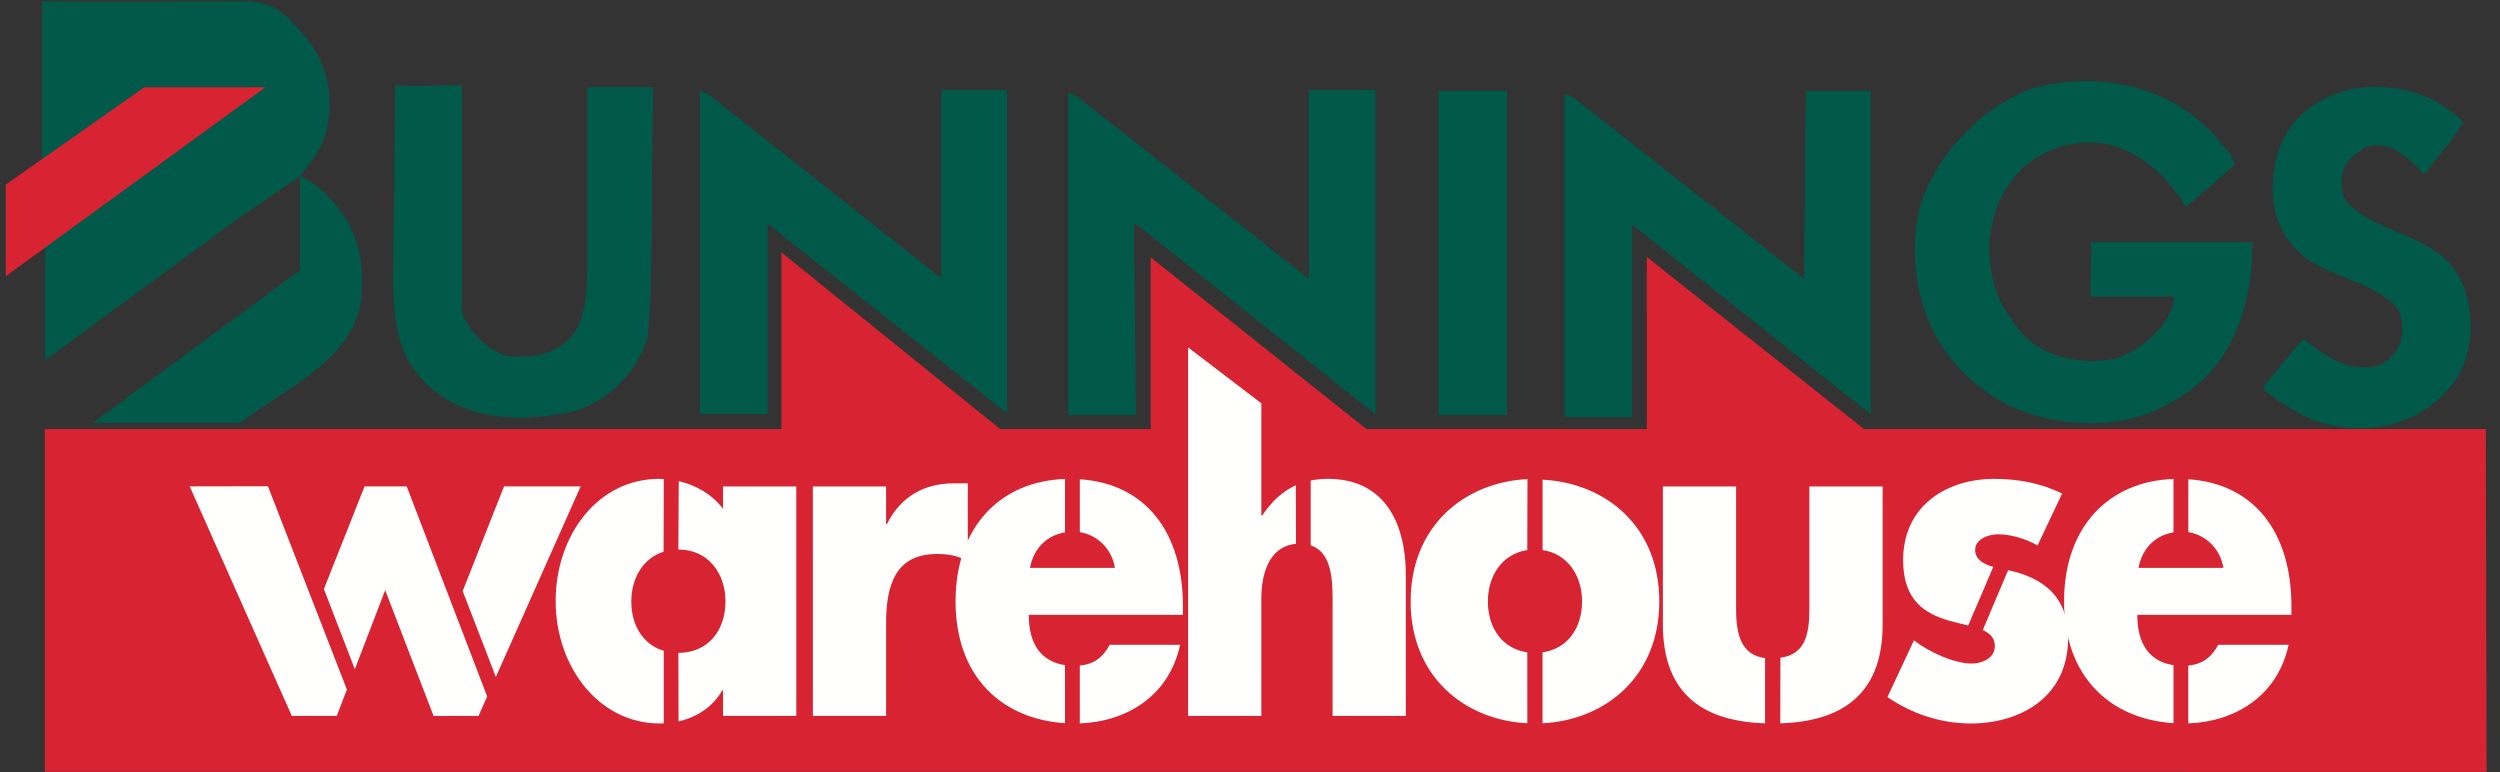 <svg xmlns="http://www.w3.org/2000/svg" width="136" height="42" viewBox="0 0 136 42">
  <rect x="0" y="0" width="136" height="42" fill="#333333" stroke="none"/>
  <g fill="none" fill-rule="evenodd">
    <path fill="#005949" d="M121.586,8.942 L118.917,11.249 C117.715,9.256 115.831,7.683 113.477,7.736 C111.697,7.841 110.076,8.679 109.135,10.252 C107.826,12.245 107.931,15.495 109.396,17.329 C110.599,19.375 112.848,19.898 115.047,19.533 C116.406,19.113 118.185,17.697 118.291,16.124 L113.738,16.124 C113.686,15.075 113.843,14.079 113.738,13.188 L122.528,13.188 C122.528,16.753 121.377,20.161 118.08,21.891 C115.204,23.674 110.548,23.254 107.931,21.21 C104.792,18.956 103.694,15.233 104.374,11.564 C105.106,8.627 107.774,5.796 110.599,4.8 C114.314,3.803 118.447,4.747 120.854,7.841 C121.22,8.156 121.429,8.522 121.586,8.942"/>
    <path fill="#005949" d="M121.586 8.942L118.917 11.249C117.715 9.256 115.831 7.683 113.477 7.736 111.697 7.841 110.076 8.679 109.135 10.252 107.826 12.245 107.931 15.495 109.396 17.329 110.599 19.375 112.848 19.898 115.047 19.533 116.406 19.113 118.185 17.697 118.291 16.124L113.738 16.124C113.686 15.075 113.843 14.079 113.738 13.188L122.528 13.188C122.528 16.753 121.377 20.161 118.08 21.891 115.204 23.674 110.548 23.254 107.931 21.21 104.792 18.956 103.694 15.233 104.374 11.564 105.106 8.627 107.774 5.796 110.599 4.8 114.314 3.803 118.447 4.747 120.854 7.841 121.22 8.156 121.429 8.522 121.586 8.942M25.113 16.91C25.427 18.011 26.526 19.113 27.626 19.375 29.141 19.533 30.554 19.218 31.34 17.96 32.019 16.858 31.967 14.865 31.967 13.293 31.967 10.41 31.967 7.422 31.967 4.747L35.524 4.747C35.42 9.256 35.524 16.544 35.211 18.326 34.635 20.475 32.594 22.31 30.397 22.52 27.626 22.992 24.8 22.677 22.864 20.528 21.504 18.956 21.399 17.068 21.399 14.971L21.504 4.642C22.602 4.747 23.911 4.642 25.113 4.642L25.113 16.91"/>
    <path fill="#005949" d="M25.113 16.91C25.427 18.011 26.526 19.113 27.626 19.375 29.141 19.533 30.554 19.218 31.34 17.96 32.019 16.858 31.967 14.865 31.967 13.293 31.967 10.41 31.967 7.422 31.967 4.747L35.524 4.747C35.42 9.256 35.524 16.544 35.211 18.326 34.635 20.475 32.594 22.31 30.397 22.52 27.626 22.992 24.8 22.677 22.864 20.528 21.504 18.956 21.399 17.068 21.399 14.971L21.504 4.642C22.602 4.747 23.911 4.642 25.113 4.642L25.113 16.91M2.303 8.679L7.849 4.747 14.441 4.747 2.461 13.398 2.461 19.584 13.028 11.826 16.325 9.571C16.325 11.772 16.325 12.979 16.325 14.709L5.077 22.992 13.081 22.992C15.644 21 19.83 19.322 19.673 15.495 19.83 12.979 18.47 10.671 16.325 9.571 16.796 8.994 17.266 8.365 17.528 7.736 18.365 5.691 17.842 3.227 16.325 1.706 15.331.448 14.545.081 13.291.081 9.576.081 6.071.133 2.303.081L2.303 8.679"/>
    <path fill="#005949" d="M2.303 8.679L7.849 4.747 14.441 4.747 2.461 13.398 2.461 19.584 13.028 11.826 16.325 9.571C16.325 11.772 16.325 12.979 16.325 14.709L5.077 22.992 13.081 22.992C15.644 21 19.83 19.322 19.673 15.495 19.83 12.979 18.47 10.671 16.325 9.571 16.796 8.994 17.266 8.365 17.528 7.736 18.365 5.691 17.842 3.227 16.325 1.706 15.331.448 14.545.081 13.291.081 9.576.081 6.071.133 2.303.081L2.303 8.679M133.986 6.634C133.409 7.683 132.573 8.522 131.892 9.465 131.056 8.627 129.957 7.474 128.596 8.05 128.231 8.313 127.655 8.679 127.497 9.151 127.289 9.728 127.34 10.514 127.655 10.987 129.538 12.979 132.939 12.665 134.037 15.653 134.613 17.329 134.508 19.06 133.671 20.528 132.154 22.783 129.538 23.674 126.87 23.149 125.458 22.834 124.36 22.101 123.155 21.21L123.155 21 125.3 18.431C126.451 19.375 127.812 20.318 129.382 19.898 129.957 19.69 130.427 19.113 130.584 18.641 130.793 17.96 130.741 16.91 130.114 16.438 128.283 14.865 125.458 15.023 124.202 12.56 123.417 11.249 123.522 9.256 124.097 7.841 124.883 5.901 126.87 4.906 128.753 4.747 130.793 4.642 132.626 5.271 133.986 6.634"/>
    <path fill="#005949" d="M133.986 6.634C133.409 7.683 132.573 8.522 131.892 9.465 131.056 8.627 129.957 7.474 128.596 8.05 128.231 8.313 127.655 8.679 127.497 9.151 127.289 9.728 127.34 10.514 127.655 10.987 129.538 12.979 132.939 12.665 134.037 15.653 134.613 17.329 134.508 19.06 133.671 20.528 132.154 22.783 129.538 23.674 126.87 23.149 125.458 22.834 124.36 22.101 123.155 21.21L123.155 21 125.3 18.431C126.451 19.375 127.812 20.318 129.382 19.898 129.957 19.69 130.427 19.113 130.584 18.641 130.793 17.96 130.741 16.91 130.114 16.438 128.283 14.865 125.458 15.023 124.202 12.56 123.417 11.249 123.522 9.256 124.097 7.841 124.883 5.901 126.87 4.906 128.753 4.747 130.793 4.642 132.626 5.271 133.986 6.634M54.777 22.468L41.803 12.192C41.803 12.192 41.803 12.087 41.751 12.087L41.751 22.52 38.088 22.52 38.088 4.957 38.507 5.114 51.115 15.075 51.22 15.075 51.22 4.906 54.777 4.906 54.777 22.468"/>
    <path fill="#005949" d="M54.777,22.468 L41.803,12.192 C41.803,12.192 41.803,12.087 41.751,12.087 L41.751,22.52 L38.088,22.52 L38.088,4.957 L38.507,5.114 L51.115,15.075 L51.22,15.075 L51.22,4.906 L54.777,4.906 L54.777,22.468"/>
    <polygon fill="#005949" points="78.268 22.572 81.982 22.572 81.982 4.956 78.268 4.956"/>
    <polygon fill="#005949" points="78.268 22.572 81.982 22.572 81.982 4.956 78.268 4.956"/>
    <path fill="#005949" d="M74.815,22.52 L61.892,12.245 C61.788,12.192 61.788,12.192 61.683,12.192 L61.788,22.572 L58.126,22.572 L58.126,5.061 L58.544,5.219 L71.205,15.18 L71.205,4.906 L74.815,4.906 L74.815,22.52"/>
    <path fill="#005949" d="M74.815,22.52 L61.892,12.245 C61.788,12.192 61.788,12.192 61.683,12.192 L61.788,22.572 L58.126,22.572 L58.126,5.061 L58.544,5.219 L71.205,15.18 L71.205,4.906 L74.815,4.906 L74.815,22.52"/>
    <polyline fill="#005949" points="101.758 22.52 88.835 12.245 88.784 12.245 88.784 22.677 85.121 22.677 85.121 5.114 85.54 5.271 98.148 15.18 98.252 4.957 101.758 4.957 101.758 22.52"/>
    <polyline fill="#005949" points="101.758 22.52 88.835 12.245 88.784 12.245 88.784 22.677 85.121 22.677 85.121 5.114 85.54 5.271 98.148 15.18 98.252 4.957 101.758 4.957 101.758 22.52"/>
    <polyline fill="#D82332" points="3.043 23.947 43.118 23.947 43.117 15 54.197 23.947 63.202 23.947 63.202 15.255 74.123 23.947 90.191 23.947 90.189 15.23 101.194 23.947 134.624 23.947 134.664 41.379 3.043 41.376 3.043 23.947"/>
    <polygon stroke="#D82332" stroke-width="1.211" points="3.043 23.947 43.118 23.947 43.117 15 54.197 23.947 63.202 23.947 63.202 15.255 74.123 23.947 90.191 23.947 90.189 15.23 101.194 23.947 134.624 23.947 134.664 41.379 3.043 41.376"/>
    <path fill="#FFFFFE" d="M48.203 26.464L44.219 26.464 44.22 38.945 48.204 38.945 48.204 33.909C48.203 31.767 48.751 30.138 50.963 30.138 51.575 30.138 52.102 30.211 52.649 30.551L52.648 26.294 51.882 26.294C50.327 26.294 49.014 26.975 48.248 28.509L48.203 28.509 48.203 26.464M36.914 39.244C37.878 39.023 38.77 38.478 39.291 37.557L39.334 37.557 39.334 38.945 43.319 38.945 43.318 26.464 39.334 26.464 39.334 27.68C38.732 26.887 37.852 26.389 36.924 26.173L36.904 29.894C38.524 29.894 39.465 31.183 39.465 32.717 39.465 34.298 38.524 35.515 36.904 35.515L36.914 39.244M36.109 26.058C36.023 26.053 35.938 26.05 35.853 26.05 32.526 26.05 30.227 29.117 30.227 32.692 30.227 36.268 32.569 39.358 35.897 39.358 35.969 39.358 36.037 39.357 36.109 39.353L36.109 35.404C34.98 35.071 34.343 34.018 34.343 32.717 34.343 31.459 34.977 30.365 36.1 30.013L36.109 26.058M70.492 26.399C69.786 26.718 69.19 27.261 68.662 28.045L68.617 28.045 68.617 21.941 64.633 18.898 64.633 38.945 68.618 38.945 68.617 32.547C68.617 31.149 69.079 29.708 70.501 29.587L70.492 26.399M71.303 29.667C72.348 30.011 72.493 31.297 72.493 32.547L72.493 38.945 76.477 38.945 76.477 31.305C76.477 28.143 75.099 26.05 72.251 26.05 71.916 26.05 71.599 26.08 71.302 26.141L71.303 29.667M83.914 39.347C87.351 39.172 90.268 36.787 90.266 32.717 90.266 28.626 87.348 26.273 83.916 26.094L83.916 29.924C85.282 30.124 86.064 31.319 86.064 32.717 86.064 34.16 85.281 35.297 83.914 35.486L83.914 39.347M83.084 35.486C81.722 35.294 80.941 34.157 80.941 32.717 80.941 31.32 81.722 30.126 83.085 29.925L83.096 26.062C79.658 26.235 76.737 28.619 76.738 32.717 76.738 36.809 79.67 39.171 83.087 39.347L83.084 35.486M96.02 35.804C94.735 35.623 94.446 34.567 94.444 33.131L94.444 26.464 90.461 26.464 90.461 33.981C90.462 37.922 92.854 39.247 96.02 39.351L96.02 35.804M96.847 39.351C100.018 39.25 102.415 37.925 102.415 33.981L102.415 26.464 98.43 26.464 98.43 33.131C98.43 34.579 98.164 35.611 96.854 35.779L96.847 39.351M58.741 39.353C61.213 39.267 63.585 37.923 64.198 35.076L60.367 35.076C59.979 35.81 59.452 36.142 58.741 36.207L58.741 39.353"/>
    <path fill="#FFFFFE" d="M57.936 36.183C56.638 35.989 55.966 35.042 55.966 33.447L64.352 33.447 64.352 32.984C64.352 28.929 62.306 26.31 58.742 26.07L58.742 28.949C59.674 29.095 60.477 29.83 60.653 30.892L56.032 30.892C56.24 29.778 56.989 29.119 57.936 28.959L57.937 26.056C54.42 26.173 51.982 28.658 51.982 32.717 51.982 36.808 54.494 39.12 57.937 39.341L57.936 36.183M119.042 39.353C121.515 39.267 123.887 37.923 124.502 35.076L120.67 35.076C120.281 35.81 119.753 36.142 119.043 36.207L119.042 39.353"/>
    <path fill="#FFFFFE" d="M118.238 36.183C116.941 35.989 116.269 35.042 116.269 33.447L124.654 33.447 124.654 32.984C124.654 28.929 122.609 26.31 119.045 26.07L119.045 28.949C119.976 29.095 120.778 29.83 120.955 30.892L116.335 30.892C116.543 29.778 117.29 29.119 118.238 28.959L118.238 26.056C114.723 26.173 112.284 28.658 112.285 32.717 112.285 36.808 114.796 39.12 118.238 39.341L118.238 36.183M108.434 30.838C107.935 30.697 107.448 30.451 107.448 29.919 107.448 29.287 108.235 29.067 108.695 29.067 109.374 29.067 110.229 29.311 110.842 29.675L112.177 26.853C111.016 26.269 109.747 26.05 108.476 26.05 106.024 26.05 103.53 27.413 103.53 30.478 103.53 32.717 104.777 33.397 106.024 33.762 106.383 33.868 106.742 33.946 107.07 34.028L108.434 30.838"/>
    <path fill="#FFFFFE" d="M107.862,34.278 C108.262,34.455 108.521,34.707 108.521,35.15 C108.521,35.831 107.777,36.097 107.273,36.097 C106.287,36.097 104.93,35.466 104.12,34.834 L102.676,37.923 C104.033,38.848 105.609,39.358 107.208,39.358 C109.813,39.358 112.505,37.995 112.505,34.712 C112.505,32.4 111.103,31.428 109.243,31.015 L107.862,34.278"/>
    <polyline fill="#FFFFFE" points="14.575 26.451 10.319 26.459 15.874 38.945 18.321 38.945 18.871 37.511 14.575 26.451"/>
    <polyline fill="#FFFFFE" points="22.125 26.459 19.833 26.459 17.62 32.043 19.303 36.407 20.954 32.106 23.586 38.945 26.033 38.945 26.502 37.889 22.125 26.459"/>
    <polyline fill="#FFFFFE" points="26.975 36.826 31.588 26.459 27.42 26.459 25.169 32.155 26.975 36.826"/>
    <polyline fill="#D82332" points=".316 10.042 7.849 4.747 14.441 4.747 .316 15.023 .316 10.042"/>
  </g>
</svg>
